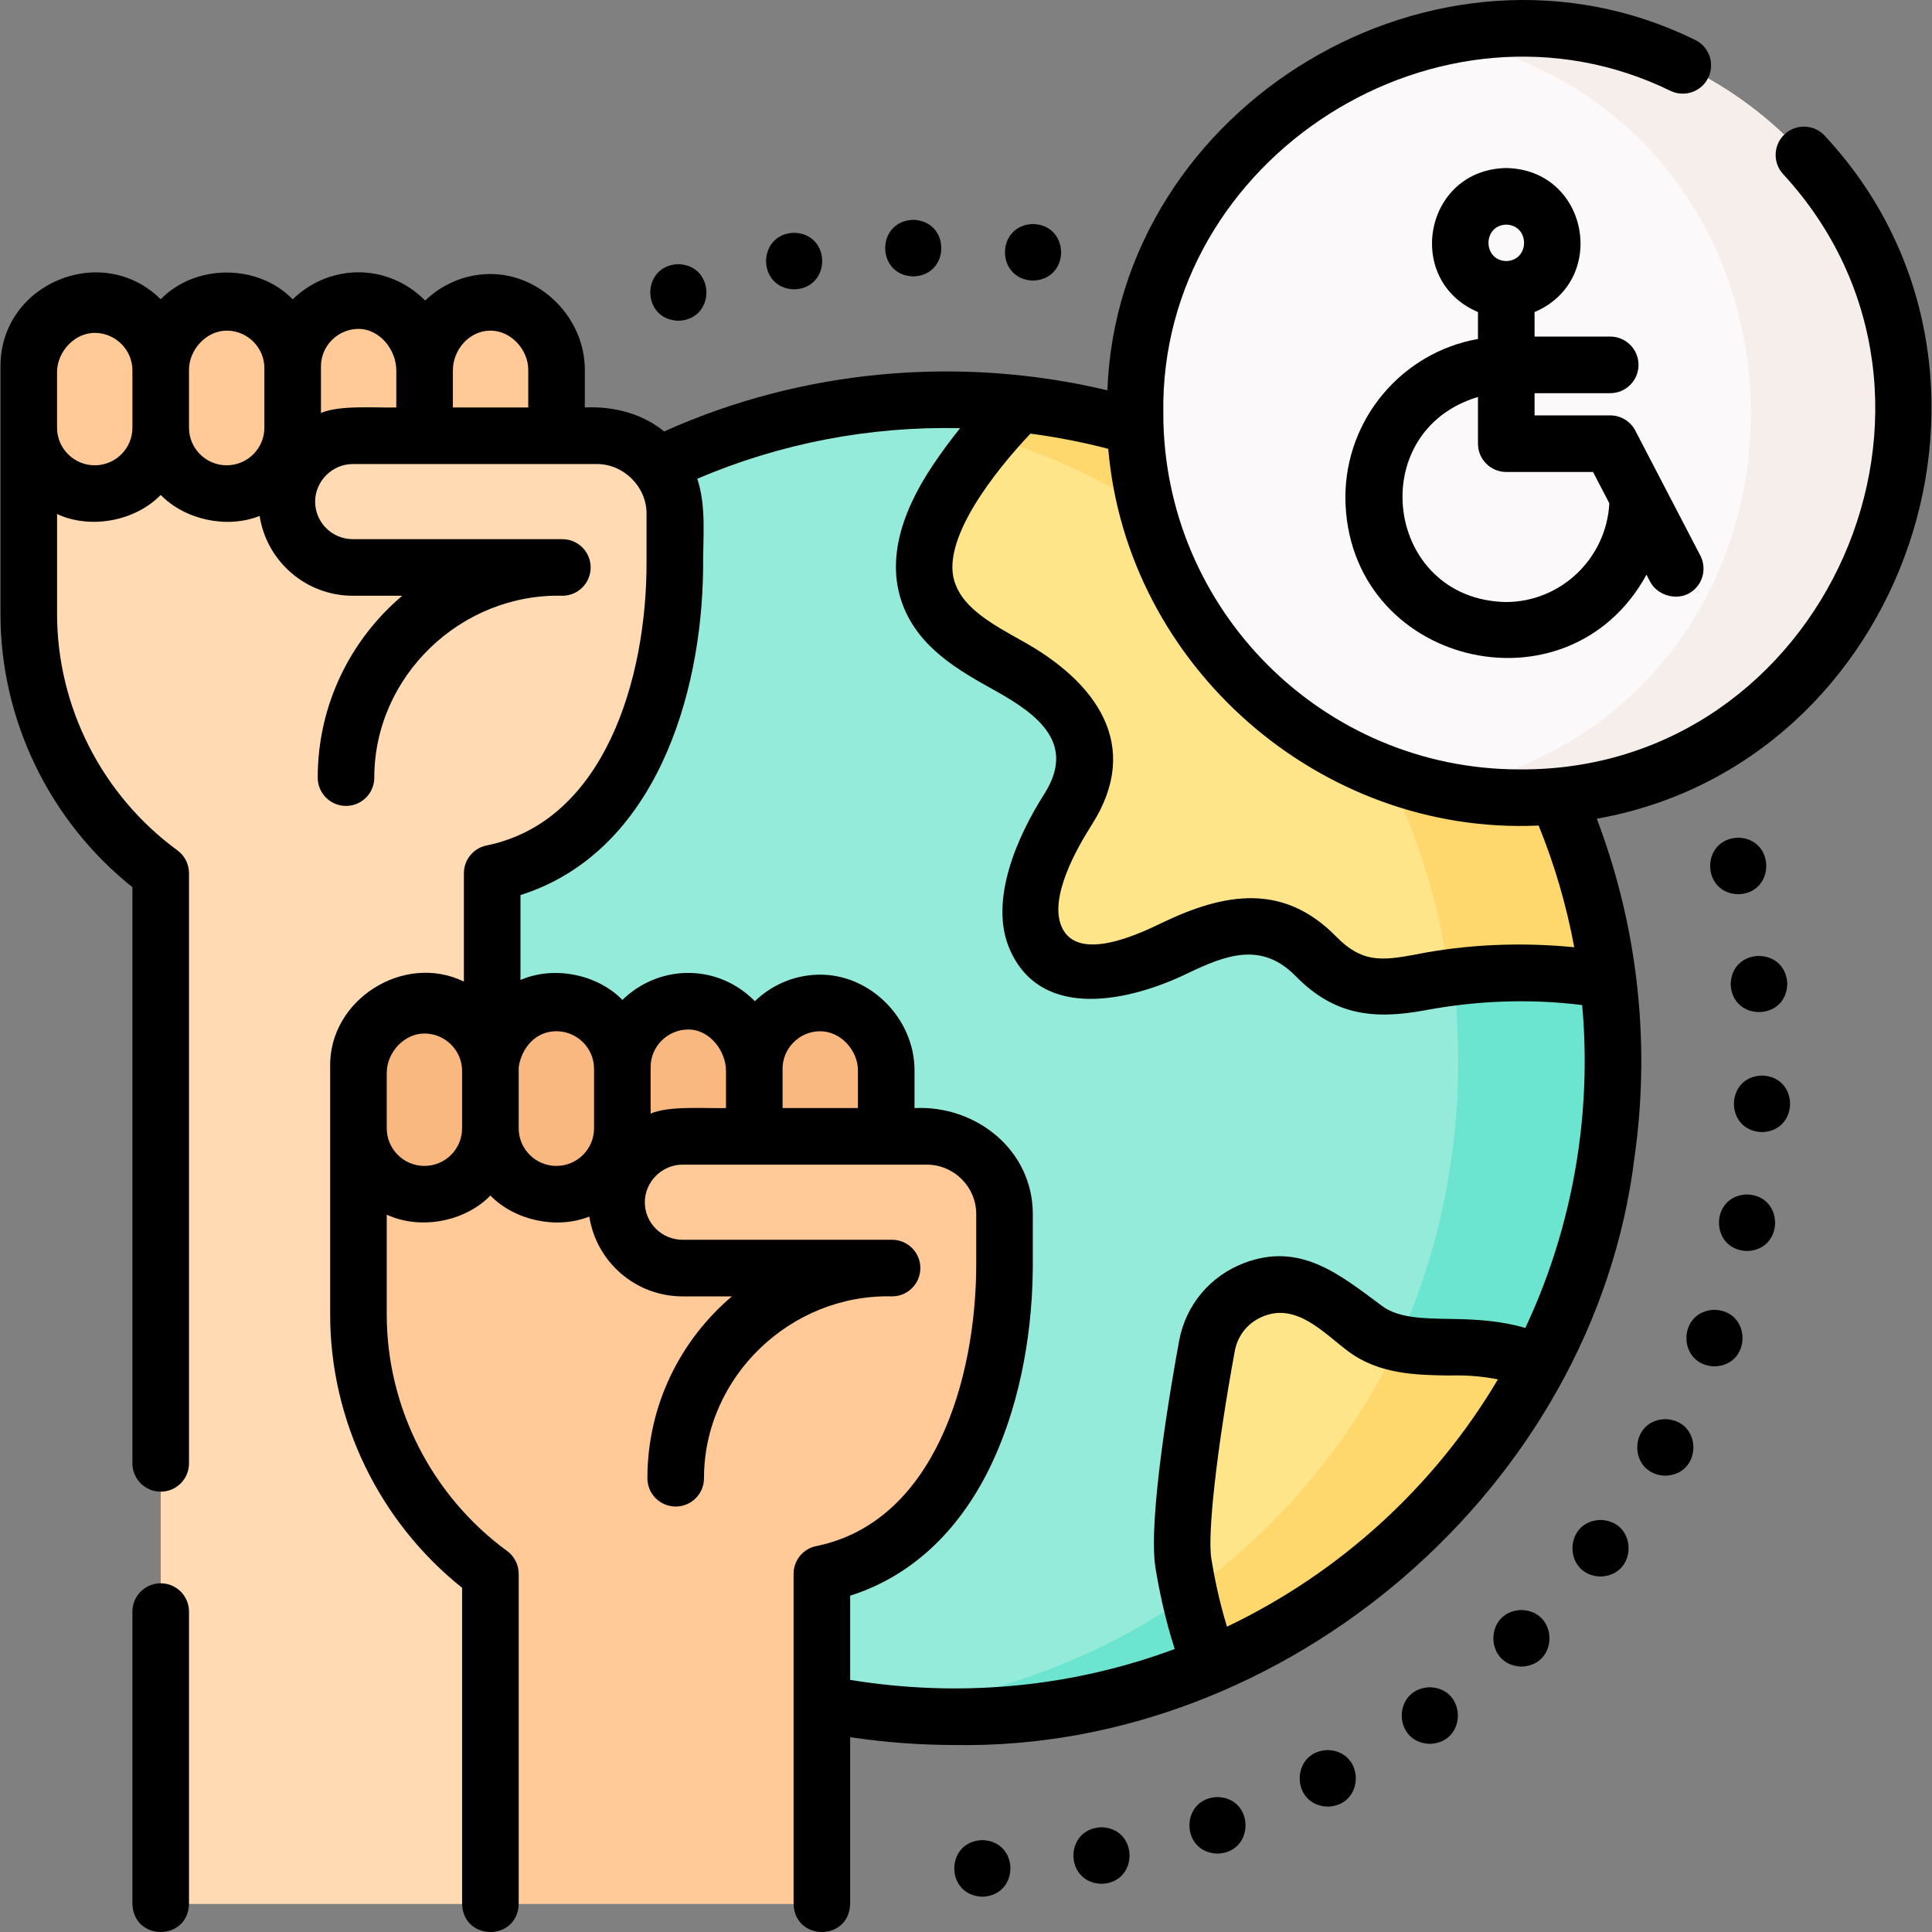 <?xml version="1.0" encoding="UTF-8"?>
<svg xmlns="http://www.w3.org/2000/svg" width="128" height="128" viewBox="0 0 128 128" fill="none">
  <rect x="0" y="0" width="128" height="128" fill="#808080" stroke="none"/>
  <g clip-path="url(#clip0_378_9832)">
    <path d="M106.432 76.418C103.048 100.255 80.832 116.754 56.81 113.269C-0.43 102.85 11.042 20.735 69.067 26.947C93.087 30.432 109.817 52.581 106.432 76.418Z" fill="#48DEFF"></path>
    <path d="M106.432 76.418C103.048 100.255 80.832 116.754 56.81 113.269C-0.43 102.85 11.042 20.735 69.067 26.947C93.087 30.432 109.817 52.581 106.432 76.418Z" fill="#95EBD9"></path>
    <path d="M69.066 26.947C65.196 26.386 61.373 26.343 57.667 26.766C109.439 33.766 109.563 106.496 58.212 113.45C115.401 118.001 125.432 36.956 69.066 26.947Z" fill="#6BE5CF"></path>
    <path d="M61.553 39.379C62.496 41.919 65.257 43.211 67.626 44.558C69.996 45.906 72.459 48.124 72.057 50.795C71.863 52.081 71.026 53.159 70.353 54.272C69.153 56.347 67.698 59.809 68.62 62.156C69.434 64.013 71.851 64.678 73.853 64.314C77.627 63.614 81.462 59.785 85.384 61.84C86.828 62.651 87.702 64.265 89.192 64.991C90.808 65.778 92.717 65.337 94.482 65.015C98.45 64.291 102.548 64.276 106.534 64.943C104.151 45.363 88.215 28.983 67.575 26.759C64.667 29.844 60.016 34.892 61.553 39.379Z" fill="#FFE589"></path>
    <path d="M69.067 26.947C68.568 26.875 68.071 26.814 67.575 26.759C67.01 27.321 66.465 27.903 65.941 28.503C82.442 33.644 94.323 47.956 96.505 64.708C99.833 64.306 103.222 64.389 106.533 64.943C104.152 45.842 89.162 29.862 69.067 26.947Z" fill="#FFD86D" stroke="#FFD86D" stroke-width="1" stroke-miterlimit="10"></path>
    <path d="M50.983 102.214C52.192 101.188 53.369 100.047 53.993 98.593C55.145 95.908 54.117 92.665 52.145 90.484C50.172 88.303 47.417 86.996 44.67 85.93C42.825 85.214 40.765 84.422 39.912 82.646C38.536 79.781 41.035 75.808 38.905 73.439C36.915 71.225 32.533 72.555 30.866 70.093C29.531 68.121 31.123 65.552 31.221 63.184C31.303 58.3 25.808 55.552 21.345 55.859C14.275 75.778 23.724 98.518 41.622 108.146C44.979 106.561 48.165 104.629 50.983 102.214Z" fill="#FFE589"></path>
    <path d="M101.986 90.303C100.804 89.795 99.547 89.464 98.266 89.344C95.593 89.093 92.606 89.629 90.45 88.031C89.732 87.498 88.903 86.86 88.049 86.189C85.06 83.839 80.643 85.47 79.962 89.182C78.351 98.967 77.273 102.976 80.209 110.309C89.51 106.397 97.276 99.35 101.986 90.303Z" fill="#FFE589"></path>
    <path d="M98.266 89.344C96.41 89.17 94.404 89.375 92.629 88.982C92.407 89.465 92.186 89.924 91.988 90.303C88.815 96.398 84.254 101.586 78.772 105.519C79.105 107.068 79.576 108.778 80.209 110.309C89.51 106.398 97.276 99.35 101.986 90.303C100.804 89.796 99.547 89.464 98.266 89.344Z" fill="#FFD86D"></path>
    <path d="M10.647 126.142V57.852C5.347 53.974 1.906 47.726 1.906 40.676V24.646C2.121 18.816 10.372 18.681 10.647 24.532V24.495C10.866 18.66 19.115 18.536 19.389 24.381C19.528 18.454 27.901 18.477 28.13 24.381C28.406 18.532 36.655 18.663 36.872 24.495V37.495V28.869H39.55C42.399 28.869 44.709 31.175 44.709 34.019V37.321C44.709 45.473 41.709 56 32.608 57.852V126.142H10.647Z" fill="#FFDAB3"></path>
    <path d="M10.648 24.279V28.338C10.861 34.119 19.175 34.119 19.389 28.338V24.279C19.175 18.498 10.861 18.498 10.648 24.279Z" fill="#FFC998"></path>
    <path d="M28.119 24.279V28.338C28.332 34.119 36.647 34.119 36.86 28.338V24.279C36.647 18.498 28.332 18.498 28.119 24.279Z" fill="#FFC998"></path>
    <path d="M19.377 24.279V28.338C19.591 34.119 27.905 34.119 28.119 28.338V24.279C27.905 18.498 19.591 18.498 19.377 24.279Z" fill="#FFC998"></path>
    <path d="M1.906 24.279V28.338C2.119 34.119 10.434 34.119 10.647 28.338V24.279C10.434 18.498 2.119 18.498 1.906 24.279Z" fill="#FFC998"></path>
    <path d="M37.258 37.595H23.374C17.586 37.383 17.581 29.083 23.374 28.869H39.55C42.399 28.869 44.709 31.174 44.709 34.019V37.595" fill="#FFDAB3"></path>
    <path d="M32.49 126.142V104.27C27.19 100.392 23.748 94.144 23.748 87.094V71.064C23.963 65.234 32.214 65.099 32.49 70.95V70.913C32.708 65.078 40.957 64.954 41.231 70.799C41.37 64.872 49.743 64.895 49.973 70.799C50.248 64.95 58.497 65.081 58.714 70.913V83.913V75.287H61.392C64.242 75.287 66.551 77.593 66.551 80.437V83.739C66.551 91.891 63.551 102.418 54.45 104.27V126.142H32.49Z" fill="#FFC998"></path>
    <path d="M32.49 70.697V74.757C32.703 80.537 41.018 80.537 41.231 74.757V70.697C41.018 64.916 32.703 64.916 32.49 70.697Z" fill="#F9B87F"></path>
    <path d="M41.231 70.697V74.757C41.445 80.537 49.759 80.537 49.972 74.757V70.697C49.759 64.916 41.445 64.916 41.231 70.697Z" fill="#F9B87F"></path>
    <path d="M23.748 70.697V74.757C23.962 80.537 32.276 80.537 32.49 74.757V70.697C32.276 64.916 23.962 64.916 23.748 70.697Z" fill="#F9B87F"></path>
    <path d="M49.973 70.697V74.757C50.187 80.537 58.501 80.537 58.715 74.757V70.697C58.501 64.916 50.187 64.916 49.973 70.697Z" fill="#F9B87F"></path>
    <path d="M23.748 70.697V74.757C23.962 80.537 32.276 80.537 32.49 74.757V70.697C32.276 64.916 23.962 64.916 23.748 70.697Z" fill="#F9B87F"></path>
    <path d="M59.101 84.013H45.216C39.428 83.8 39.423 75.501 45.216 75.287H61.392C64.242 75.287 66.551 77.592 66.551 80.437V84.013" fill="#FFC998"></path>
    <path d="M126.128 27.385C126.128 41.449 114.727 52.849 100.663 52.849C66.921 51.601 66.93 3.163 100.663 1.92C114.727 1.92 126.128 13.321 126.128 27.385Z" fill="#FBF9F9"></path>
    <path d="M100.663 1.92C98.952 1.92 97.28 2.089 95.664 2.411C122.789 8.204 122.77 46.576 95.664 52.359C111.165 55.609 126.311 43.263 126.127 27.385C126.128 13.321 114.727 1.92 100.663 1.92Z" fill="#F6EEEB"></path>
    <path d="M10.648 104.897C9.612 104.897 8.773 105.736 8.773 106.772V126.142C8.85 128.621 12.446 128.619 12.522 126.142V106.772C12.522 105.736 11.683 104.897 10.648 104.897Z" fill="black"></path>
    <path d="M44.942 17.502C42.464 17.578 42.464 21.175 44.942 21.251C47.42 21.175 47.419 17.578 44.942 17.502Z" fill="black"></path>
    <path d="M52.614 15.421C50.136 15.498 50.137 19.095 52.614 19.171C55.092 19.095 55.092 15.498 52.614 15.421Z" fill="black"></path>
    <path d="M60.505 14.565C58.027 14.641 58.028 18.238 60.505 18.314C62.983 18.238 62.983 14.641 60.505 14.565Z" fill="black"></path>
    <path d="M68.441 14.84C65.963 14.917 65.963 18.514 68.441 18.59C70.919 18.513 70.918 14.916 68.441 14.84Z" fill="black"></path>
    <path d="M115.161 59.247C117.639 59.17 117.638 55.574 115.161 55.498C112.683 55.574 112.683 59.171 115.161 59.247Z" fill="black"></path>
    <path d="M114.663 65.194C114.739 67.672 118.336 67.671 118.412 65.194C118.336 62.716 114.739 62.716 114.663 65.194Z" fill="black"></path>
    <path d="M116.737 71.257C114.259 71.333 114.26 74.93 116.737 75.006C119.215 74.93 119.215 71.333 116.737 71.257Z" fill="black"></path>
    <path d="M115.745 79.135C113.266 79.211 113.267 82.808 115.745 82.884C118.223 82.808 118.222 79.211 115.745 79.135Z" fill="black"></path>
    <path d="M113.589 86.777C111.111 86.854 111.111 90.451 113.589 90.527C116.067 90.451 116.066 86.854 113.589 86.777Z" fill="black"></path>
    <path d="M110.332 94.021C107.854 94.097 107.855 97.694 110.332 97.77C112.81 97.694 112.809 94.097 110.332 94.021Z" fill="black"></path>
    <path d="M106.038 100.7C103.561 100.777 103.561 104.374 106.038 104.45C108.517 104.373 108.516 100.776 106.038 100.7Z" fill="black"></path>
    <path d="M100.798 106.666C98.32 106.742 98.32 110.339 100.798 110.415C103.276 110.339 103.275 106.742 100.798 106.666Z" fill="black"></path>
    <path d="M94.729 111.785C92.251 111.862 92.251 115.459 94.729 115.535C97.207 115.458 97.207 111.861 94.729 111.785Z" fill="black"></path>
    <path d="M87.967 115.946C85.489 116.022 85.49 119.619 87.967 119.695C90.445 119.619 90.445 116.022 87.967 115.946Z" fill="black"></path>
    <path d="M80.661 119.058C78.183 119.135 78.184 122.732 80.661 122.808C83.139 122.731 83.138 119.134 80.661 119.058Z" fill="black"></path>
    <path d="M72.977 121.06C70.499 121.137 70.5 124.733 72.977 124.809C75.455 124.733 75.455 121.136 72.977 121.06Z" fill="black"></path>
    <path d="M65.083 121.912C62.605 121.989 62.605 125.586 65.083 125.662C67.561 125.585 67.56 121.988 65.083 121.912Z" fill="black"></path>
    <path d="M120.902 9.004C120.206 8.238 119.02 8.182 118.254 8.878C117.488 9.574 117.431 10.759 118.127 11.526C131.856 26.396 120.923 51.118 100.663 50.975C87.655 50.975 77.073 40.392 77.073 27.384C76.799 10.414 95.47 -1.428 110.691 6.027C111.628 6.468 112.745 6.066 113.185 5.129C113.626 4.192 113.224 3.075 112.287 2.635C95.196 -5.759 74.079 6.958 73.366 25.858C63.548 23.525 53.134 24.475 44.002 28.585C42.534 27.383 40.617 26.907 38.747 26.995V24.495C38.747 21.082 35.825 18.093 32.383 18.156C30.752 18.187 29.268 18.853 28.169 19.913C26.978 18.706 25.343 18.01 23.642 18.042C21.994 18.073 20.496 18.753 19.394 19.832C17.092 17.466 12.952 17.464 10.648 19.828C6.779 15.987 0.019 18.766 0.031 24.279V40.676C0.031 47.7 3.282 54.396 8.773 58.778V96.952C8.773 97.987 9.612 98.827 10.648 98.827C11.683 98.827 12.522 97.987 12.522 96.952V57.852C12.522 57.254 12.237 56.692 11.755 56.339C6.762 52.686 3.781 46.831 3.781 40.676V34.056C6.012 35.094 8.982 34.512 10.648 32.79C12.238 34.426 15.012 35.052 17.201 34.183C17.661 37.173 20.254 39.47 23.374 39.47H26.649C23.226 42.37 21.049 46.696 21.049 51.52C21.049 52.555 21.888 53.394 22.924 53.394C23.959 53.394 24.798 52.555 24.798 51.52C24.798 44.784 30.565 39.301 37.259 39.47C38.294 39.47 39.133 38.631 39.133 37.596C39.133 36.56 38.294 35.721 37.259 35.721H23.374C21.997 35.721 20.878 34.605 20.878 33.232C20.878 31.892 22.001 30.744 23.374 30.744H39.55C41.331 30.744 42.835 32.256 42.835 34.019V37.321C42.835 44.95 40.059 54.423 32.234 56.015C31.361 56.193 30.734 56.961 30.734 57.852V65.032C26.757 63.093 21.769 66.242 21.874 70.697V87.094C21.874 94.118 25.125 100.814 30.616 105.196V126.142C30.69 128.615 34.288 128.624 34.365 126.142V104.27C34.365 103.672 34.08 103.11 33.597 102.757C28.604 99.103 25.623 93.248 25.623 87.094V80.474C27.855 81.512 30.825 80.93 32.49 79.208C34.081 80.844 36.855 81.47 39.044 80.601C39.504 83.591 42.097 85.888 45.217 85.888H48.492C45.068 88.788 42.892 93.114 42.892 97.937C42.892 98.973 43.731 99.812 44.767 99.812C45.802 99.812 46.641 98.973 46.641 97.937C46.641 91.202 52.408 85.719 59.102 85.888C60.137 85.888 60.976 85.048 60.976 84.013C60.976 82.978 60.137 82.138 59.102 82.138H45.217C43.84 82.138 42.721 81.022 42.721 79.65C42.721 78.31 43.844 77.161 45.217 77.161H61.393C63.204 77.161 64.678 78.63 64.678 80.437V83.739C64.678 91.367 61.902 100.84 54.077 102.433C53.204 102.61 52.577 103.378 52.577 104.27V126.142C52.651 128.616 56.249 128.623 56.326 126.142V115.092C56.398 115.103 56.47 115.114 56.543 115.124C58.793 115.451 61.039 115.612 63.271 115.612C85.198 115.986 105.611 98.564 108.289 76.681C108.853 72.715 108.886 68.717 108.402 64.785C108.398 64.735 108.392 64.685 108.384 64.636C107.936 61.091 107.068 57.603 105.791 54.242C126.328 50.613 135.346 24.517 120.902 9.004ZM32.453 21.905C33.855 21.881 34.998 23.179 34.998 24.495V26.995H30.005V24.532C30.005 23.201 31.057 21.931 32.453 21.905ZM6.277 30.827C4.9 30.827 3.78 29.711 3.78 28.339V24.646C3.78 23.332 4.923 22.028 6.325 22.055C7.675 22.081 8.773 23.192 8.773 24.532V28.339C8.773 29.711 7.653 30.827 6.277 30.827ZM15.018 30.827C13.642 30.827 12.522 29.711 12.522 28.339V24.495C12.522 23.178 13.665 21.883 15.067 21.905C16.417 21.93 17.515 23.041 17.515 24.381V28.339C17.514 29.711 16.395 30.827 15.018 30.827ZM21.264 27.361V24.267C21.264 22.927 22.362 21.816 23.711 21.791C25.165 21.767 26.256 23.195 26.256 24.532V26.995C24.904 27.032 22.509 26.822 21.264 27.361ZM28.119 77.245C26.742 77.245 25.623 76.129 25.623 74.756V71.064C25.623 69.747 26.765 68.449 28.168 68.473C29.517 68.498 30.615 69.609 30.615 70.95V74.756C30.615 76.129 29.495 77.245 28.119 77.245ZM36.861 77.245C35.484 77.245 34.365 76.129 34.365 74.756C34.365 73.403 34.365 72.05 34.365 70.697C34.554 69.448 35.469 68.298 36.91 68.322C38.259 68.348 39.357 69.458 39.357 70.799V74.756C39.357 76.129 38.237 77.245 36.861 77.245ZM43.106 73.779V70.685C43.106 69.345 44.204 68.234 45.553 68.209C47.006 68.174 48.099 69.619 48.099 70.95V73.412C46.747 73.45 44.352 73.24 43.106 73.779ZM56.84 73.412H51.847V70.95C51.847 70.924 51.847 70.899 51.846 70.874C51.81 69.507 52.915 68.347 54.295 68.323C55.697 68.298 56.84 69.597 56.84 70.913V73.412ZM81.291 107.77C80.747 106.014 80.42 104.291 80.254 103.27C79.986 101.615 80.624 95.961 81.806 89.521C82.007 88.429 82.722 87.576 83.769 87.18C85.974 86.346 87.745 88.359 89.334 89.537C91.395 91.066 93.861 91.1 96.035 91.131C97.115 91.096 98.184 91.181 99.241 91.386C95.046 98.474 88.779 104.196 81.291 107.77ZM104.577 76.155C103.987 80.31 102.794 84.284 101.057 87.98C99.419 87.501 97.794 87.406 96.088 87.382C94.323 87.357 92.657 87.334 91.567 86.525C88.775 84.455 86.164 82.264 82.442 83.673C80.172 84.532 78.555 86.465 78.118 88.844C77.62 91.559 76.033 100.668 76.553 103.871C76.748 105.07 77.145 107.143 77.828 109.251C71.293 111.682 64.201 112.447 57.08 111.414C56.828 111.378 56.577 111.339 56.325 111.298V105.718C60.298 104.458 63.484 101.536 65.6 97.186C67.378 93.529 68.377 88.893 68.424 84.096C68.425 84.069 68.426 84.041 68.426 84.013V80.437C68.426 76.188 64.659 73.212 60.589 73.413V70.913C60.589 67.501 57.668 64.51 54.225 64.574C52.594 64.605 51.11 65.271 50.011 66.332C49.984 66.304 49.956 66.276 49.929 66.249C48.722 65.065 47.144 64.428 45.484 64.46C43.836 64.491 42.339 65.171 41.236 66.25C39.6 64.557 36.701 63.955 34.483 64.929V59.301C43.399 56.474 46.499 46.07 46.582 37.679C46.559 35.72 46.821 33.591 46.196 31.718C51.705 29.367 57.621 28.233 63.609 28.368C62.973 29.158 62.374 29.972 61.814 30.805C59.488 34.272 58.809 37.376 59.796 40.032C60.878 42.946 63.564 44.441 65.934 45.759C68.831 47.369 71.298 49.287 69.178 52.617C67.452 55.328 65.475 59.65 66.903 62.909C69.011 67.721 74.966 66.273 78.589 64.529C81.223 63.261 83.573 62.356 85.852 64.679C88.379 67.254 90.977 67.574 94.434 66.93C97.86 66.291 101.362 66.155 104.823 66.588C105.108 69.758 105.029 72.968 104.577 76.155ZM104.298 62.757C100.798 62.414 97.199 62.552 93.748 63.245C91.48 63.668 90.205 63.762 88.528 62.053C85.045 58.503 81.184 59.119 76.963 61.15C75.568 61.822 71.403 63.838 70.337 61.404C69.484 59.459 71.335 56.21 72.341 54.63C75.692 49.366 72.608 45.181 67.757 42.482C65.779 41.382 63.91 40.343 63.31 38.727C62.152 35.891 66.013 31.11 68.271 28.729C70.001 28.958 71.736 29.297 73.424 29.735C74.658 44.154 87.499 55.361 101.939 54.694C103.001 57.306 103.788 60.007 104.298 62.757Z" fill="black"></path>
    <path d="M89.134 32.968C89.219 44.027 103.849 47.638 109.084 38.075L109.326 38.54C109.78 39.413 110.985 39.789 111.854 39.337C112.772 38.86 113.129 37.728 112.651 36.809L108.344 28.53C108.022 27.91 107.381 27.521 106.681 27.521H101.669V26.049H106.681C107.717 26.049 108.556 25.209 108.556 24.174C108.556 23.139 107.717 22.299 106.681 22.299H101.669V20.674C106.602 18.575 105.229 11.225 99.794 11.133C94.358 11.225 92.987 18.576 97.92 20.675V22.459C92.934 23.336 89.134 27.715 89.134 32.968ZM105.544 31.27L106.623 33.345C106.428 36.986 103.424 39.887 99.758 39.887C91.734 39.707 90.326 28.567 97.92 26.3V29.395C97.92 30.43 98.759 31.27 99.795 31.27H105.544ZM99.794 14.883C101.365 14.924 101.365 17.255 99.794 17.296C98.224 17.254 98.224 14.924 99.794 14.883Z" fill="black"></path>
  </g>
  <defs>
    <clipPath id="clip0_378_9832">
      <rect width="128" height="128" fill="white"></rect>
    </clipPath>
  </defs>
</svg>
